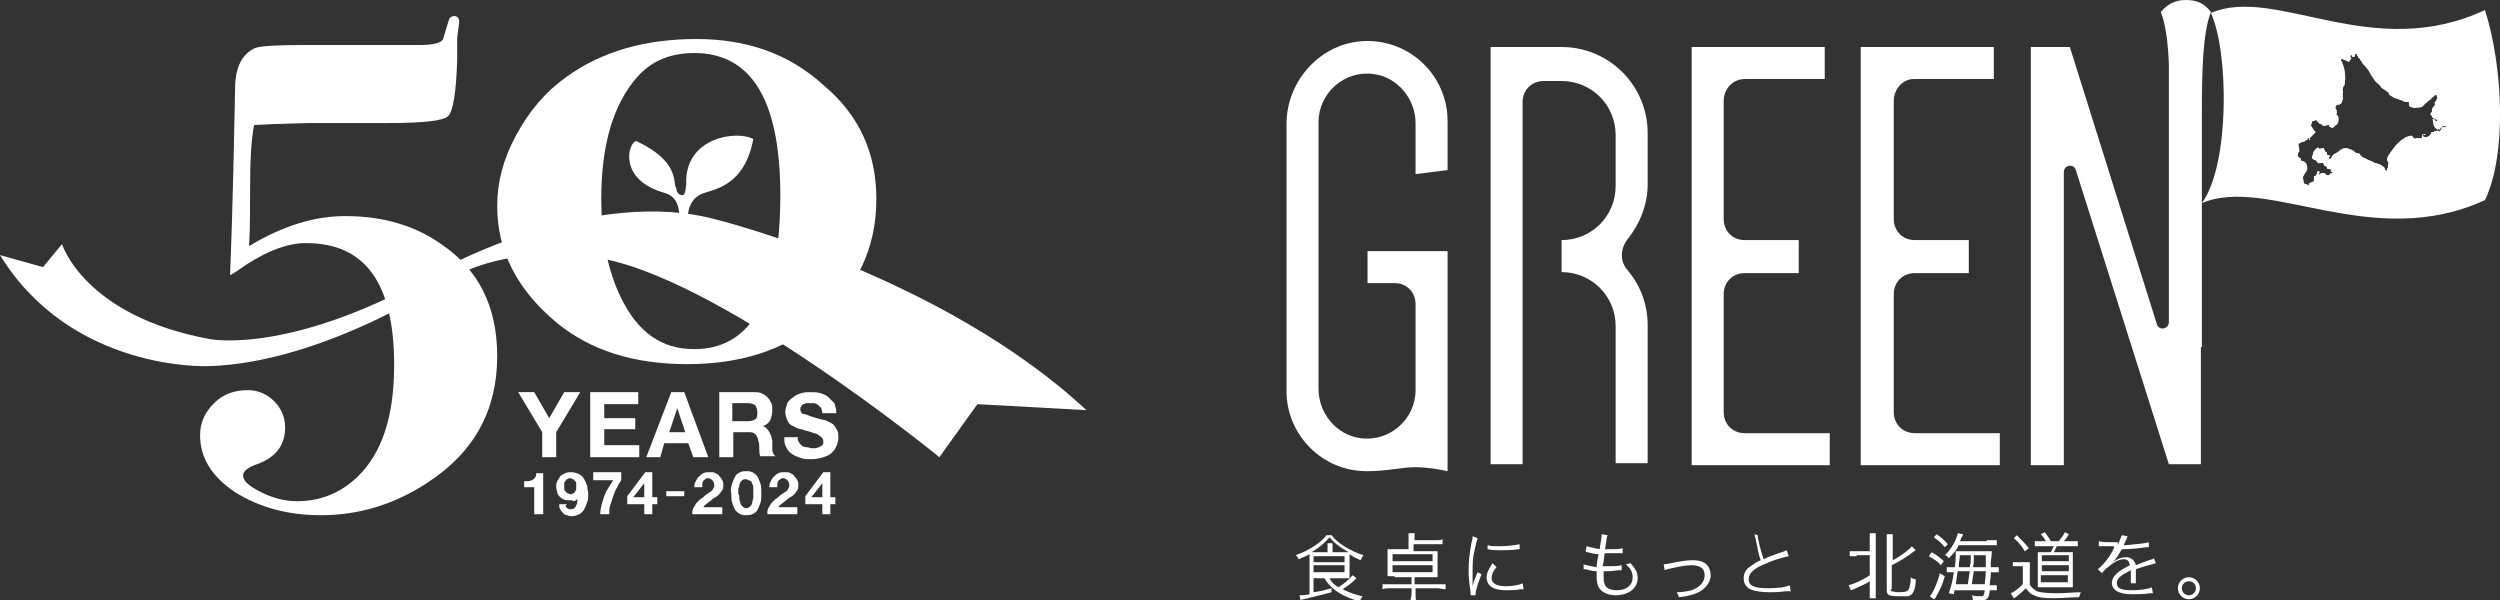 <?xml version="1.0" encoding="utf-8"?>
<!-- Generator: Adobe Illustrator 28.1.0, SVG Export Plug-In . SVG Version: 6.00 Build 0)  -->
<svg version="1.1" id="レイヤー_1" xmlns="http://www.w3.org/2000/svg" xmlns:xlink="http://www.w3.org/1999/xlink" x="0px"
	 y="0px" viewBox="0 0 249.9 60" style="enable-background:new 0 0 249.9 60;" xml:space="preserve">
<rect x="0" y="0" width="249.9" height="60" fill="#333333" stroke="none"/>
<style type="text/css">
	.st0{fill:#FFFFFF;}
</style>
<g>
	<g>
		<g>
			<g>
				<g>
					<path class="st0" d="M136.7,25.1h8v22c0,0-1.7-0.4-3.2-0.4c-1.4,0-2.8,0.4-4.9,0.4c-4.4,0-8-3.6-8-8V12.4
						c0-4.4,3.5-8.2,7.9-8.3c4.5-0.1,8.2,3.5,8.2,8v4.9l-3.2,0.4v-5.1c0-2.4-1.8-4.6-4.2-4.9c-2.9-0.4-5.5,1.9-5.5,4.8v26.7
						c0,2.4,1.8,4.6,4.2,4.9c2.9,0.4,5.5-1.9,5.5-4.8v-8.6c0-1.2-0.9-2.1-2.1-2.1h-2.7V25.1z"/>
					<path class="st0" d="M152.2,46.4H149V4.7h7.1c4.8,0,8.6,3.9,8.6,8.6v5.1c0,2.1-0.8,4-2,5.5c-0.7,0.9-0.8,2.1-0.1,3
						c1.3,1.5,2.1,3.4,2.1,5.6v13.8h-3.2V32.6c0-3-2.4-5.4-5.4-5.4v-3.2c3,0,5.4-2.4,5.4-5.4v-5.1c0-3-2.4-5.4-5.4-5.4h-1.8
						c-1.2,0-2.1,0.9-2.1,2.1V46.4z"/>
					<path class="st0" d="M172.3,10.1v11.8c0,1.2,0.9,2.1,2.1,2.1h5.4v3.3h-5.4c-1.2,0-2.1,0.9-2.1,2.1v11.8c0,1.2,0.9,2.1,2.1,2.1
						h8.5v3.2h-13.8V4.7h13.3v3.2h-8C173.2,7.9,172.3,8.9,172.3,10.1z"/>
					<path class="st0" d="M189.3,10.1v11.8c0,1.2,0.9,2.1,2.1,2.1h5.4v3.3h-5.4c-1.2,0-2.1,0.9-2.1,2.1v11.8c0,1.2,0.9,2.1,2.1,2.1
						h8.5v3.2H186V4.7h13.3v3.2h-8C190.2,7.9,189.3,8.9,189.3,10.1z"/>
					<path class="st0" d="M203,4.7h3.9l8.7,27.7c0.2,0.7,1.2,0.5,1.2-0.2V4.7h3.2v41.7h-3.2L207.5,17c-0.2-0.7-1.2-0.5-1.2,0.2v29.3
						H203V4.7z"/>
					<path class="st0" d="M220.1,34.7c0-5.3,0-19.8,0-23.4c0-4.4,0.1-8,0.9-10.1c-0.6-0.8-1.3-1.2-2.5-1.2c-1.2,0-1.9,0.5-2.5,1.2
						c0.8,2.1,0.9,5.6,0.9,10.1c0,3.7,0,18.1,0,23.4"/>
				</g>
			</g>
			<g>
				<path class="st0" d="M131.3,57.6v1.6c0.7-0.1,1.1-0.2,1.8-0.4l0,0.4c-0.8,0.2-1.5,0.4-2.8,0.7c-0.1,0-0.1,0-0.3,0.1l-0.1-0.5
					c0.2,0,0.6,0,1-0.1v-3.4c0-0.2,0-0.5,0-0.6c-0.4,0.2-0.6,0.3-1.1,0.5c-0.1-0.2-0.1-0.3-0.3-0.4c1.2-0.4,2.5-1.2,3.1-2h0.5
					c0.6,0.8,1.9,1.6,3.2,2c-0.1,0.1-0.2,0.3-0.3,0.5c-0.4-0.2-0.7-0.3-1.1-0.6c0,0.2,0,0.3,0,0.5v1.3c0,0.3,0,0.4,0,0.6
					c-0.2,0-0.4,0-0.7,0h-1.3c0.2,0.4,0.5,0.7,0.9,0.9c0.6-0.4,1.1-0.8,1.4-1.2l0.4,0.3c-0.4,0.4-0.9,0.8-1.4,1.1
					c0.6,0.3,1.4,0.6,2,0.7c-0.1,0.2-0.2,0.3-0.3,0.5c-1.6-0.4-2.9-1.2-3.5-2.3H131.3z M134.2,55.2c0.3,0,0.4,0,0.6,0
					c-0.9-0.5-1.5-1-1.9-1.5c-0.4,0.5-1.1,1.1-1.8,1.5c0.2,0,0.3,0,0.5,0h1.1v-0.3c0-0.3,0-0.4,0-0.6h0.5c0,0.2,0,0.3,0,0.6v0.3
					H134.2z M131.3,56.2h3.1v-0.6h-3.1V56.2z M131.3,57.2h3.1v-0.7h-3.1V57.2z"/>
				<path class="st0" d="M139.4,57.6c-0.3,0-0.5,0-0.7,0c0-0.2,0-0.4,0-0.7v-1.3c0-0.3,0-0.5,0-0.7c0.2,0,0.4,0,0.7,0h1.4V54
					c0-0.3,0-0.5,0-0.7h0.6c0,0.2,0,0.4,0,0.7h2.1c0.3,0,0.5,0,0.7-0.1v0.5c-0.2,0-0.5,0-0.8,0h-2.1v0.7h1.7c0.3,0,0.5,0,0.7,0
					c0,0.2,0,0.4,0,0.7V57c0,0.3,0,0.5,0,0.7c-0.2,0-0.4,0-0.7,0h-1.6v0.7h2.3c0.4,0,0.6,0,0.8,0v0.5c-0.3,0-0.6-0.1-0.8-0.1h-2.2
					v0.5c0,0.4,0,0.6,0.1,0.8h-0.6c0-0.3,0.1-0.5,0.1-0.8v-0.5h-2.1c-0.3,0-0.6,0-0.8,0.1v-0.5c0.2,0,0.5,0,0.8,0h2.1v-0.7H139.4z
					 M139.2,55.4v0.7h4v-0.7H139.2z M139.2,56.5v0.7h4v-0.7H139.2z"/>
				<path class="st0" d="M147.7,53.8c-0.1,0.3-0.2,0.7-0.3,1.2c-0.2,0.8-0.2,1.4-0.2,2.2c0,0.6,0,1,0,1.4c0.1-0.5,0.3-0.9,0.5-1.4
					l0.4,0.2c-0.3,0.7-0.6,1.6-0.6,2v0.1l-0.5,0c0-0.1,0-0.1,0-0.3c-0.1-0.8-0.2-1.3-0.2-2.1c0-1.1,0.1-1.8,0.3-2.9
					c0.1-0.3,0.1-0.4,0.1-0.6L147.7,53.8z M149.6,56.7c-0.4,0.4-0.5,0.8-0.5,1.1c0,0.5,0.5,0.8,1.4,0.8c0.7,0,1.3-0.1,1.7-0.3
					l0.1,0.6l-0.1,0l-0.2,0c-0.5,0.1-1,0.1-1.5,0.1c-0.8,0-1.4-0.2-1.7-0.6c-0.1-0.2-0.2-0.4-0.2-0.7c0-0.4,0.2-0.8,0.6-1.4
					L149.6,56.7z M148.7,54.5c0.3,0.1,0.7,0.1,1.2,0.1c0.8,0,1.5-0.1,2-0.2l0,0.5l0,0l-0.1,0c-0.7,0.1-1.2,0.1-1.9,0.1
					c-0.4,0-0.7,0-1.2-0.1L148.7,54.5z"/>
				<path class="st0" d="M158.3,56.4c0.2,0.1,0.8,0.2,1.3,0.3c0-0.2,0.1-1,0.2-1.3c-0.3,0-0.7-0.1-1.1-0.2c-0.1,0-0.1,0-0.2-0.1
					l0.1-0.5c0.3,0.1,0.9,0.2,1.3,0.3c0.1-0.7,0.2-1.2,0.2-1.4v-0.1l0.6,0.1c-0.1,0.2-0.1,0.4-0.2,1c0,0.1,0,0.2-0.1,0.4
					c0.2,0,0.3,0,0.4,0c0.6,0,1.1,0,1.4-0.1l0,0.5l-0.2,0l-0.3,0c-0.2,0-0.4,0-0.7,0c-0.1,0-0.2,0-0.6,0c-0.1,0.8-0.1,0.9-0.2,1.3
					c0.3,0,0.4,0,0.5,0c0.5,0,1.1,0,1.4-0.1l0,0.5c-0.1,0-0.1,0-0.2,0c-0.4,0-0.7,0.1-1,0.1c-0.2,0-0.3,0-0.6,0v0.1l0,0.1
					c0,0.2,0,0.4,0,0.5c0,0.4,0.1,0.7,0.3,0.9c0.2,0.2,0.6,0.3,1,0.3c1,0,1.6-0.5,1.6-1.3c0-0.5-0.2-0.9-0.7-1.3
					c0.2,0,0.3-0.1,0.5-0.1c0.5,0.6,0.7,0.9,0.7,1.5c0,1-0.9,1.7-2.2,1.7c-0.8,0-1.4-0.3-1.7-0.8c-0.1-0.2-0.2-0.6-0.2-0.9
					c0-0.2,0-0.3,0-0.6l0-0.1c-0.4,0-0.7-0.1-1.1-0.2c-0.1,0-0.1,0-0.2,0L158.3,56.4z"/>
				<path class="st0" d="M166.3,56.4c0.2,0,0.2,0,0.7-0.1c1-0.2,1.6-0.3,2.2-0.3c0.8,0,1.3,0.2,1.6,0.7c0.1,0.2,0.2,0.5,0.2,0.8
					c0,0.8-0.7,1.6-1.7,1.9c-0.4,0.1-0.6,0.2-1.5,0.3c0-0.2-0.1-0.3-0.2-0.5c0.1,0,0.1,0,0.1,0c0.4,0,1-0.1,1.4-0.2
					c0.8-0.3,1.3-0.8,1.3-1.5c0-0.7-0.5-1-1.3-1c-0.5,0-1.1,0.1-2,0.3c-0.4,0.1-0.5,0.1-0.7,0.2L166.3,56.4z"/>
				<path class="st0" d="M175.7,53.5c0,0.4,0.4,1.9,0.6,2.4c0.4-0.2,0.6-0.3,1.8-0.7c0.3-0.1,0.3-0.1,0.5-0.2l0.2,0.6
					c-0.5,0.1-1.6,0.4-2.2,0.7c-1.3,0.5-1.8,1-1.8,1.6c0,0.7,0.6,0.9,2,0.9c0.9,0,1.7-0.1,2.1-0.3l0.1,0.6c-0.1,0-0.1,0-0.2,0
					l-0.3,0c-0.8,0.1-1.1,0.1-1.6,0.1c-0.8,0-1.3-0.1-1.7-0.2c-0.6-0.2-0.9-0.6-0.9-1.2c0-0.5,0.2-0.9,0.7-1.2
					c0.3-0.2,0.5-0.4,1-0.6c-0.2-0.5-0.3-1.1-0.5-2.1c-0.1-0.3-0.1-0.4-0.1-0.5L175.7,53.5z"/>
				<path class="st0" d="M185.6,55.6c-0.3,0-0.5,0-0.7,0v-0.5c0.2,0,0.3,0,0.7,0h1.3v-1c0-0.3,0-0.5,0-0.8h0.6c0,0.2,0,0.4,0,0.8
					v4.9c0,0.3,0,0.6,0,0.8h-0.6c0-0.2,0-0.4,0-0.8v-0.9c-0.4,0.3-1,0.5-1.6,0.8l-0.3,0.1l-0.2-0.5c0.4-0.1,1.4-0.5,2.1-1v-2H185.6z
					 M189,58.9c0,0.1,0,0.2,0.1,0.2c0.1,0,0.3,0.1,0.7,0.1c0.7,0,0.9-0.1,1-0.3c0.1-0.2,0.2-0.7,0.2-1.2c0.1,0.1,0.3,0.2,0.5,0.2
					c0,0.8-0.2,1.3-0.4,1.5c-0.1,0.1-0.3,0.2-0.4,0.2c-0.2,0-0.4,0-0.8,0c-1.1,0-1.3-0.1-1.3-0.6v-4.8c0-0.4,0-0.6,0-0.8h0.6
					c0,0.2,0,0.4,0,0.8v1.8c0.8-0.4,1.7-1.1,1.9-1.4l0.4,0.4c-0.1,0.1-0.2,0.1-0.3,0.2c-0.5,0.4-1.3,0.9-2.1,1.3V58.9z"/>
				<path class="st0" d="M193.1,55.2c0.5,0.3,0.8,0.5,1.2,0.9l-0.3,0.4c-0.3-0.4-0.7-0.6-1.2-0.9L193.1,55.2z M194.4,57.6
					c-0.2,0.8-0.5,1.4-0.9,2.1c0,0.1-0.1,0.1-0.1,0.1c0,0,0,0.1-0.1,0.1l-0.4-0.3c0.3-0.3,0.8-1.4,1-2.3L194.4,57.6z M193.6,53.4
					c0.4,0.3,0.8,0.6,1.1,1l-0.3,0.3c-0.4-0.5-0.7-0.7-1.1-1L193.6,53.4z M198.6,54c0.5,0,0.7,0,1,0v0.5c-0.2,0-0.4,0-0.9,0h-2.9
					c-0.3,0.6-0.6,0.9-1,1.3c-0.1-0.1-0.2-0.3-0.4-0.3c0.6-0.5,1.2-1.6,1.3-2.2l0.5,0.1l0,0.1l-0.1,0.2c-0.1,0.1-0.1,0.3-0.2,0.4
					H198.6z M195.4,58.9c0,0.2-0.1,0.3-0.1,0.5l-0.5-0.1c0.2-0.6,0.4-1.2,0.5-2.1h0c-0.3,0-0.5,0-0.7,0v-0.5c0.2,0,0.4,0,0.7,0h0.1
					c0.1-0.8,0.1-1.1,0.1-1.4c0-0.1,0-0.1,0-0.2c0.1,0,0.3,0,0.5,0h2.3c0.4,0,0.5,0,0.8,0c0,0.2,0,0.3-0.1,1.1c0,0.2,0,0.3,0,0.5
					h0.1c0.3,0,0.5,0,0.7,0v0.5c-0.2,0-0.4,0-0.7,0h-0.1l0,0.1l0,0.1c0,0.3-0.1,0.7-0.1,1.1h0.1c0.3,0,0.4,0,0.6,0v0.5
					c-0.2,0-0.3,0-0.6,0h-0.1c-0.1,0.9-0.3,1-0.9,1c-0.2,0-0.4,0-0.8,0c0-0.2,0-0.3-0.1-0.5c0.3,0.1,0.6,0.1,0.8,0.1
					c0.4,0,0.4,0,0.5-0.6H195.4z M195.7,57.1c-0.1,0.4-0.1,0.7-0.2,1.3h1.2c0.1-0.6,0.1-0.7,0.2-1.3H195.7z M196.9,56.7
					c0.1-0.5,0.1-0.6,0.1-1.2h-1.1c0,0.5-0.1,0.6-0.1,1.2H196.9z M197.3,57.1c-0.1,0.6-0.1,0.7-0.2,1.3h1.3c0-0.3,0.1-0.8,0.1-1.3
					H197.3z M198.5,56.7c0-0.4,0-0.8,0-1.2h-1.2c0,0.1,0,0.3,0,0.4c0,0.2,0,0.5-0.1,0.8H198.5z"/>
				<path class="st0" d="M201.3,56.2c0.2,0,0.3,0,0.6,0h0.4c0.2,0,0.4,0,0.6,0c0,0.2,0,0.4,0,0.8v1.4c0.1,0.3,0.4,0.5,0.7,0.7
					c0.3,0.1,0.9,0.2,1.9,0.2c1,0,1.9-0.1,2.5-0.1c-0.1,0.2-0.1,0.4-0.2,0.5c-0.8,0-1.8,0.1-2.5,0.1c-1.1,0-1.6-0.1-2-0.3
					c-0.3-0.1-0.5-0.3-0.8-0.7c-0.3,0.3-0.5,0.5-1,0.9c-0.1,0-0.1,0.1-0.2,0.1l-0.3-0.5c0.3-0.1,0.8-0.5,1.2-0.9v-1.8h-0.5
					c-0.2,0-0.4,0-0.5,0V56.2z M201.6,53.5c0.4,0.4,0.9,0.9,1.2,1.3l-0.4,0.3c-0.3-0.5-0.7-1-1.1-1.3L201.6,53.5z M204.5,54.1
					c-0.1-0.2-0.3-0.5-0.5-0.7l0.4-0.2c0.2,0.3,0.4,0.5,0.6,0.9h0.8c0.2-0.3,0.5-0.6,0.6-0.9l0.4,0.2c-0.1,0.2-0.3,0.5-0.5,0.7h0.7
					c0.4,0,0.6,0,0.7,0v0.5c-0.2,0-0.5,0-0.7,0h-1.4c-0.1,0.2-0.2,0.4-0.3,0.6h1.2c0.3,0,0.6,0,0.7,0c0,0.2,0,0.5,0,0.7v2
					c0,0.3,0,0.5,0,0.8c-0.2,0-0.3,0-0.5,0h-2.3c-0.3,0-0.5,0-0.7,0c0-0.2,0-0.5,0-0.7v-2.1c0-0.3,0-0.6,0-0.7c0.2,0,0.4,0,0.8,0
					h0.5c0.1-0.2,0.2-0.4,0.3-0.6h-1.2c-0.4,0-0.5,0-0.7,0v-0.5c0.2,0,0.4,0,0.8,0H204.5z M204,58.2h2.7v-0.7H204V58.2z M204.1,56.1
					h2.7v-0.6h-2.7V56.1z M204.1,57.1h2.7v-0.6h-2.7V57.1z"/>
				<path class="st0" d="M211.7,54.5c0.2-0.5,0.3-0.8,0.4-1l0.6,0.1c-0.1,0.1-0.1,0.1-0.1,0.2c0,0.1-0.1,0.2-0.1,0.2
					c-0.1,0.3-0.2,0.4-0.2,0.5h0.1c0,0,0,0,0.1,0c1.1-0.1,2-0.2,2.3-0.3l0,0.5c-0.1,0-0.1,0-0.3,0c-0.6,0.1-1.6,0.2-2.4,0.2
					c-0.3,0.5-0.6,1-0.9,1.3c-0.1,0-0.1,0.1-0.1,0.1l0,0c0,0,0.1-0.1,0.1-0.1c0.1-0.1,0.2-0.1,0.3-0.2c0.3-0.2,0.7-0.3,1-0.3
					c0.5,0,0.9,0.3,1,0.8c0.5-0.2,1-0.4,1.3-0.5c0.4-0.1,0.4-0.1,0.5-0.2l0.2,0.5c-0.3,0.1-1.2,0.3-2,0.6c0,0.2,0,0.3,0,0.4
					c0,0.1,0,0.2,0,0.4c0,0.1,0,0.3,0,0.3c0,0.1,0,0.2,0,0.3l-0.5,0c0-0.1,0-0.7,0-1.2v-0.1c-1,0.5-1.4,0.8-1.4,1.3
					c0,0.5,0.4,0.7,1.5,0.7c0.8,0,1.6-0.1,2-0.3l0.1,0.6c-0.1,0-0.1,0-0.3,0c-0.6,0.1-1.2,0.1-1.8,0.1c-0.7,0-1.1-0.1-1.5-0.3
					c-0.3-0.2-0.5-0.5-0.5-0.8c0-0.7,0.6-1.2,1.8-1.8c-0.1-0.4-0.2-0.6-0.6-0.6c-0.5,0-1,0.3-1.6,0.8c-0.3,0.2-0.4,0.4-0.6,0.6
					l-0.4-0.4c0.5-0.4,1.2-1.2,1.6-2.1c0,0,0,0,0-0.1l0-0.1c0,0-0.1,0-0.1,0c-0.2,0-0.8,0-1.1,0h-0.1c-0.1,0-0.1,0-0.2,0l0-0.5
					c0.3,0.1,0.8,0.1,1.5,0.1h0.1H211.7z"/>
				<path class="st0" d="M219.9,58.8c0,0.6-0.5,1.1-1.1,1.1c-0.6,0-1.1-0.5-1.1-1.1c0-0.6,0.5-1.1,1.1-1.1
					C219.4,57.7,219.9,58.2,219.9,58.8z M218.1,58.8c0,0.4,0.3,0.7,0.7,0.7c0.4,0,0.7-0.3,0.7-0.7c0-0.4-0.3-0.7-0.7-0.7
					C218.4,58.1,218.1,58.4,218.1,58.8z"/>
			</g>
		</g>
		<path class="st0" d="M248.4,20c-11.3,5.2-21.7-2.5-28.3,0.3c2.8-3.8,2.7-15.1,0.9-19c6.5-2.8,16.1,5,27.4-0.3
			C250.2,6.7,250.6,15.4,248.4,20z M233.6,10.5c-0.1,0.1-0.2,0.2-0.1,0.4c0.1,0.1,0.1,0.2,0.1,0.4c-0.1,0.1,0,0.2,0.1,0.3
			c0.1,0.1,0.1,0.5,0,0.7c-0.1,0.2-0.2,0.2-0.3,0.3c-0.1,0.1-0.2,0.2-0.3,0.2c-0.1-0.1-0.3-0.1-0.3-0.2c0-0.1,0-0.2-0.1-0.1
			c-0.1,0-0.2,0.1-0.4,0.1c-0.2,0-0.1-0.1-0.3-0.2c-0.2,0-0.1,0-0.3-0.2c-0.2-0.2-0.2-0.2-0.3-0.2c0,0.1,0,0.1-0.1,0.1
			c-0.1,0-0.2,0-0.2,0.1c0,0.1,0,0.2-0.1,0.3c0,0.1,0.1,0.1,0.1,0.2c0.1,0.1,0.2,0.4,0.3,0.4c0.1,0.1,0.1,0.1,0,0.2
			c-0.1,0.1-0.2,0.2-0.3,0.3c-0.1,0.1-0.1,0.1-0.2,0.2c-0.1,0.1,0.1,0.1,0,0.2c-0.1,0-0.1,0-0.1-0.1c0-0.1,0-0.1-0.1-0.1
			c-0.1,0.1,0,0.2-0.1,0.2c-0.1,0-0.2,0.1-0.2,0.1c0,0.1,0,0-0.2,0.1c-0.2,0-0.2,0.1-0.3,0.1c-0.1,0.1-0.1,0.1-0.1,0.1
			c-0.1,0,0,0.2,0,0.3c0,0.1,0.1,0.4,0,0.5c-0.1,0.1-0.1,0.2-0.1,0.3c0,0.1,0,0.2,0.1,0.2c0.1,0.1,0.2,0.1,0.2,0.2
			c0,0.1,0,0.2,0.2,0.2c0.1,0,0.2,0.1,0.3,0.2c0.1,0.1,0.2,0.6,0.1,0.7c0,0.1-0.1,0.2-0.1,0.2s0,0.1-0.1,0.1c0,0.1-0.1,0.2-0.2,0.4
			c0,0.2,0.1,0.4,0.1,0.6c0.1,0.1,0.1,0.1,0.2,0.1c0.1,0,0.1,0,0.2,0.1c0.1,0.1,0.1,0,0.1-0.1c0-0.1,0.2-0.2,0.3-0.2
			c0.1,0,0.2-0.1,0.2-0.2c0-0.1,0-0.4,0-0.4c0.1,0,0.2,0,0.2-0.1c0,0,0.1-0.1,0.1-0.2c0-0.1,0-0.2,0.1-0.2c0.1,0,0.1,0,0.2,0.1
			c0,0,0,0.1,0,0.1c0,0,0,0-0.1,0c0,0,0,0.1,0,0.1c0,0,0.1,0.1,0.1,0c0,0,0.1-0.1,0.1-0.1c0,0,0.1,0,0.1,0c0,0,0.1,0,0.2,0
			c0.1,0,0.2,0.1,0.2,0.1c0,0,0,0.1,0.1,0.1c0,0,0.1,0,0.2,0c0,0,0.1-0.1,0.1-0.1c0,0,0.1-0.1,0.1-0.1c0,0,0.1,0,0.1,0
			c0,0,0.1-0.1,0-0.1c-0.1,0-0.1,0-0.1-0.1c0,0,0-0.1,0-0.1c0,0-0.1-0.1-0.1-0.1c0,0-0.1,0-0.2,0c-0.1,0-0.1-0.1-0.1-0.1
			c0-0.1-0.1-0.2-0.2-0.2c-0.1,0-0.1-0.1-0.1-0.1c0-0.1-0.1-0.2-0.1-0.2c-0.1,0-0.1-0.1-0.1,0c0,0,0,0-0.1,0c0,0-0.2,0-0.2,0
			c-0.1,0,0,0.1-0.1,0c0,0-0.2-0.3-0.3-0.3c-0.1,0-0.2-0.1-0.2-0.1c0,0-0.1,0-0.1-0.1c0-0.1,0-0.1,0-0.2c0,0,0.1-0.1,0.1-0.2
			c0,0,0-0.3,0.2-0.4c0.1-0.2,0.2-0.2,0.2-0.2c0,0,0.2-0.1,0.2,0c0,0,0.1,0.1,0.1,0.1c0,0,0.1-0.1,0.2-0.1c0,0,0.2,0,0.2,0
			c0,0.1,0.1,0.2,0.1,0.3c0,0,0.1,0.1,0.1,0.1c0,0,0,0,0,0c0,0,0.1,0,0.1,0c0,0,0,0.1,0,0.2c0,0,0,0.1,0.1,0.1c0.1,0,0.2,0,0.2,0.1
			c0,0,0,0.1,0,0.1c0,0,0,0-0.1,0c0,0,0,0,0,0.1c0,0,0.1,0.1,0.1,0.1c0,0,0.1-0.1,0.1-0.1c0,0,0.1-0.1,0.1-0.2c0,0,0.2-0.2,0.2-0.2
			c0,0,0.2-0.1,0.2-0.1c0,0,0.2-0.1,0.3-0.2c0.1-0.1,0.4-0.3,0.6-0.3c0.1,0,0.4,0,0.4,0.1c0,0,0.1,0,0.1,0c0,0,0.3,0.1,0.4,0.2
			c0.1,0.1,0.2,0.2,0.3,0.2c0.1,0,0.2,0,0.3,0.1c0,0.1,0.3,0.4,0.5,0.4c0.1,0,0.1,0.1,0.2,0.1c0,0,0.1,0.1,0.2,0.1
			c0,0,0.2,0.1,0.3,0.1c0,0,0.1,0.1,0.1,0.1c0,0,0.2,0.1,0.3,0.1s0.2,0.1,0.3,0.1c0.1,0,0.2,0.1,0.2,0.1c0,0,0.2,0.1,0.3,0.2
			c0.1,0.1,0.1,0.1,0.1,0.2c0,0,0,0.1,0.1,0.1c0,0,0.1,0.1,0.1,0.1c0,0,0-0.1,0-0.2c0-0.1,0.1-0.1,0.1-0.2c0-0.1,0-0.1,0-0.2
			s0.1-0.2,0-0.3c0-0.1-0.1-0.1-0.1-0.2c0-0.1,0-0.3,0.3-0.7c0.3-0.4,0.5-0.7,0.6-0.8c0.1-0.1,0.6-0.6,0.7-0.6s0.2-0.2,0.3-0.2
			c0.1,0,0.2-0.1,0.3-0.1c0.1,0,0.3-0.1,0.3,0c0,0,0.1,0,0.1,0.1c0,0,0.1,0.1,0.1,0.1c0,0,0.2,0.1,0.2,0c0,0,0.1,0,0.2,0
			c0,0,0.2,0,0.2,0c0,0,0.2,0,0.2,0c0,0,0,0,0-0.1c0-0.1-0.1-0.1,0-0.1c0-0.1,0.1-0.2,0.1-0.2c0,0,0.1,0,0.2,0c0.1,0,0.2,0,0.1,0
			c0,0-0.1,0.1-0.1,0.1c0,0,0,0-0.1,0c0,0,0-0.1-0.1,0c0,0,0,0,0,0.1c0,0,0.1,0.1,0.2,0.1c0.1,0,0.1,0,0.2,0c0,0,0.1-0.1,0.2-0.1
			c0,0,0.1-0.1,0.1-0.1c0,0,0,0,0-0.1c0,0,0.1,0,0.1,0c0,0,0,0,0,0c0,0,0,0,0-0.1c0-0.1,0.1-0.1,0.1-0.1c0,0,0.1,0,0.1,0
			c0.1,0,0.1-0.1,0.2-0.1c0,0,0.4-0.1,0.4,0c0.1,0,0.1,0.1,0.1,0.1c0,0,0-0.1,0-0.1c0,0,0-0.1,0.1-0.1c0,0,0-0.1,0-0.1
			c0,0,0.1-0.1,0.1-0.1c0-0.1,0-0.1,0.1-0.1c0,0,0.1,0,0.1,0c0,0,0.1,0,0.1,0c0,0,0.1-0.1,0.2-0.1c0,0-0.1,0-0.1,0
			c-0.1,0-0.2,0-0.2,0c0,0-0.1,0-0.1,0c0,0-0.1,0.1-0.1,0.1c0,0-0.1,0.1-0.1,0.1c0,0-0.1,0.1-0.1,0.1c0,0,0,0,0,0.1c0,0,0,0,0,0
			s-0.1-0.1-0.1-0.1c0,0-0.1,0-0.1,0c0,0,0,0.1,0,0.1c-0.1,0-0.1-0.1-0.1-0.1c0,0-0.1,0-0.1,0c0,0,0,0,0,0c0,0,0,0.1,0,0
			c0-0.1-0.1-0.1-0.2-0.3s-0.1-0.4-0.1-0.5c0-0.1-0.1-0.2,0-0.2c0,0,0.2,0,0.2,0.1c0,0,0.1,0.1,0.1,0.1c-0.1,0-0.1,0,0,0
			c0.1,0,0.2,0,0.1-0.1c-0.1-0.1-0.3-0.1-0.4-0.2c-0.1-0.1-0.1-0.1-0.1-0.1c0-0.1,0-0.1-0.1-0.2c-0.1-0.1-0.1-0.1,0-0.2
			c0-0.1,0.1-0.1,0.1-0.1c0-0.1,0-0.2,0-0.3c0,0,0.1-0.2,0.2-0.3c0.1-0.1,0.1-0.1,0.1-0.2c0-0.1-0.1-0.1,0-0.2
			c0.1-0.1,0.1-0.2,0.2-0.3c0,0,0-0.1,0-0.1c0,0,0.1-0.1,0-0.1c0,0,0-0.2-0.1-0.2c0,0-0.1,0-0.1,0c0,0-0.1,0.2-0.2,0.2
			c0,0-0.1,0.1-0.1,0.1c0,0-0.1,0.1-0.2,0.2c-0.1,0-0.2,0.2-0.3,0.2c0,0,0,0.1-0.1,0.1c0,0-0.1,0.1-0.1,0.1c0,0-0.1,0.1-0.1,0.1
			c0,0-0.1,0.1-0.1,0.1c0,0-0.1,0.1-0.1,0.1c0,0-0.5,0.1-0.8,0.1c-0.3-0.1-0.3-0.1-0.3-0.1c-0.1,0-0.2-0.1-0.2-0.2
			c0-0.1,0-0.3,0-0.3c-0.1,0-0.1,0-0.1,0c0,0,0,0,0,0c0,0-0.1,0-0.1,0s-0.3,0-0.4-0.1c-0.2-0.1-0.6-0.2-0.8-0.3
			c-0.2-0.1-0.2,0-0.2-0.1c0,0-0.4-0.2-0.4-0.3c0-0.1-0.1-0.1-0.1-0.2c-0.1,0-0.1-0.1-0.2-0.1c0-0.1-0.4-0.2-0.5-0.4
			c-0.1-0.2-0.4-0.4-0.5-0.5c-0.1-0.1-0.4-0.6-0.5-0.7c-0.1-0.1,0-0.1-0.1-0.2c-0.1-0.1-0.1-0.2-0.1-0.2c0,0-0.3-0.4-0.5-0.6
			c-0.1-0.1-0.2-0.2-0.2-0.3c-0.1-0.1-0.2-0.2-0.2-0.3c0,0-0.2-0.1-0.2-0.2c0-0.1,0-0.1,0-0.1c0,0-0.1,0-0.1-0.1
			c0-0.1,0-0.1-0.1-0.1c-0.1,0-0.1,0.1-0.1,0.1c0,0.1,0,0.2-0.1,0.2c-0.1,0-0.1,0-0.1,0c0,0,0,0,0,0c0,0-0.1,0-0.1-0.1
			c0,0-0.1-0.2-0.1-0.1c0,0-0.1,0.1,0,0.2c0,0.1,0.1,0.2,0,0.2c0,0,0,0.1-0.1,0.1c0,0.1,0,0.1-0.1,0.2C234,5.8,234,5.9,234,6
			c0.1,0.1,0.4,0.9,0.4,1.3c0,0.4,0.1,0.6,0,0.7c0,0.1,0,0.1,0,0.2c0,0.1,0,0.3-0.1,0.4c-0.1,0.1-0.1,0.2-0.1,0.3c0,0-0.1,0.1,0,0.1
			c0,0.1,0,0.3,0,0.4c0,0-0.1,0.1,0,0.1c0,0,0,0.3,0,0.4c0,0.1-0.1,0.2-0.1,0.3c0,0.1-0.1,0.1-0.1,0.2c0,0-0.1,0-0.1,0
			c0,0,0,0.1-0.1,0.1C233.8,10.4,233.6,10.5,233.6,10.5z"/>
	</g>
	<g>
		<g>
			<path class="st0" d="M51.8,39.2h1.6l1.5,2.6l1.5-2.6H58l-2.4,4v2.5h-1.4v-2.5L51.8,39.2z"/>
			<path class="st0" d="M63.8,39.2v1.2h-3.4v1.4h3.1v1.1h-3.1v1.6h3.5v1.2H59v-6.5H63.8z"/>
			<path class="st0" d="M68.4,39.2l2.4,6.5h-1.5l-0.5-1.4h-2.4L66,45.7h-1.4l2.5-6.5H68.4z M68.5,43.2l-0.8-2.4h0l-0.8,2.4H68.5z"/>
			<path class="st0" d="M75.3,39.2c0.3,0,0.6,0,0.8,0.1c0.2,0.1,0.4,0.2,0.6,0.4s0.3,0.4,0.4,0.6c0.1,0.2,0.1,0.4,0.1,0.7
				c0,0.4-0.1,0.7-0.2,1c-0.2,0.3-0.4,0.5-0.8,0.6v0c0.2,0,0.3,0.1,0.4,0.2c0.1,0.1,0.2,0.2,0.3,0.4c0.1,0.1,0.1,0.3,0.2,0.4
				c0,0.2,0.1,0.3,0.1,0.5c0,0.1,0,0.2,0,0.4s0,0.3,0,0.4c0,0.1,0,0.3,0.1,0.4c0,0.1,0.1,0.2,0.2,0.3H76c-0.1-0.2-0.1-0.5-0.1-0.7
				c0-0.3,0-0.6-0.1-0.8c0-0.3-0.2-0.6-0.3-0.7c-0.2-0.2-0.4-0.2-0.8-0.2h-1.4v2.5h-1.4v-6.5H75.3z M74.8,42.1
				c0.3,0,0.6-0.1,0.7-0.2c0.2-0.1,0.2-0.4,0.2-0.7c0-0.3-0.1-0.5-0.2-0.7c-0.2-0.1-0.4-0.2-0.7-0.2h-1.6v1.8H74.8z"/>
			<path class="st0" d="M79.8,44.1c0.1,0.2,0.2,0.3,0.3,0.4c0.1,0.1,0.3,0.2,0.5,0.2c0.2,0,0.4,0.1,0.5,0.1c0.1,0,0.3,0,0.4,0
				c0.1,0,0.3-0.1,0.4-0.1c0.1-0.1,0.2-0.1,0.3-0.2c0.1-0.1,0.1-0.2,0.1-0.4c0-0.2-0.1-0.3-0.2-0.4c-0.1-0.1-0.3-0.2-0.4-0.3
				c-0.2-0.1-0.4-0.1-0.6-0.2c-0.2-0.1-0.5-0.1-0.7-0.2c-0.2-0.1-0.5-0.1-0.7-0.2c-0.2-0.1-0.4-0.2-0.6-0.3
				c-0.2-0.1-0.3-0.3-0.4-0.5c-0.1-0.2-0.2-0.5-0.2-0.8c0-0.3,0.1-0.6,0.2-0.9c0.1-0.2,0.3-0.4,0.6-0.6c0.2-0.2,0.5-0.3,0.8-0.4
				c0.3-0.1,0.6-0.1,0.9-0.1c0.3,0,0.7,0,1,0.1c0.3,0.1,0.6,0.2,0.8,0.4c0.2,0.2,0.4,0.4,0.6,0.6c0.1,0.3,0.2,0.6,0.2,1h-1.4
				c0-0.2-0.1-0.4-0.1-0.5c-0.1-0.1-0.2-0.2-0.3-0.3c-0.1-0.1-0.2-0.1-0.4-0.2c-0.1,0-0.3,0-0.5,0c-0.1,0-0.2,0-0.3,0
				c-0.1,0-0.2,0.1-0.3,0.1c-0.1,0.1-0.2,0.1-0.2,0.2c-0.1,0.1-0.1,0.2-0.1,0.3c0,0.1,0,0.2,0.1,0.3c0,0.1,0.1,0.2,0.3,0.2
				s0.3,0.1,0.6,0.2c0.3,0.1,0.6,0.2,1,0.3c0.1,0,0.3,0.1,0.5,0.1c0.2,0.1,0.4,0.2,0.6,0.3s0.4,0.3,0.5,0.6c0.2,0.2,0.2,0.5,0.2,0.9
				c0,0.3-0.1,0.6-0.2,0.8c-0.1,0.3-0.3,0.5-0.5,0.7c-0.2,0.2-0.5,0.3-0.8,0.4c-0.3,0.1-0.7,0.2-1.2,0.2c-0.4,0-0.7,0-1-0.1
				c-0.3-0.1-0.6-0.2-0.9-0.4c-0.3-0.2-0.5-0.4-0.6-0.7c-0.2-0.3-0.2-0.6-0.2-1h1.4C79.7,43.8,79.7,43.9,79.8,44.1z"/>
		</g>
		<g>
			<path class="st0" d="M53.4,51.4v-2.7h-1v-0.6c0.1,0,0.3,0,0.4,0c0.1,0,0.3-0.1,0.4-0.1c0.1-0.1,0.2-0.1,0.3-0.3
				c0.1-0.1,0.1-0.2,0.1-0.4h0.7v4.1H53.4z"/>
			<path class="st0" d="M56.6,50.7c0.1,0.1,0.2,0.2,0.4,0.2c0.2,0,0.3,0,0.4-0.1c0.1-0.1,0.2-0.2,0.2-0.3c0.1-0.1,0.1-0.3,0.1-0.4
				c0-0.1,0-0.3,0.1-0.4l0,0c-0.1,0.2-0.2,0.3-0.4,0.4C57.2,50,57,50,56.8,50c-0.2,0-0.3,0-0.5-0.1c-0.2-0.1-0.3-0.2-0.4-0.3
				c-0.1-0.1-0.2-0.3-0.2-0.4s-0.1-0.3-0.1-0.5c0-0.2,0-0.4,0.1-0.6c0.1-0.2,0.2-0.3,0.3-0.5c0.1-0.1,0.3-0.2,0.5-0.3
				c0.2-0.1,0.4-0.1,0.6-0.1c0.3,0,0.6,0.1,0.8,0.2c0.2,0.1,0.4,0.3,0.5,0.5c0.1,0.2,0.2,0.4,0.3,0.7c0,0.3,0.1,0.5,0.1,0.8
				c0,0.3,0,0.5-0.1,0.8c-0.1,0.3-0.2,0.5-0.3,0.7c-0.1,0.2-0.3,0.4-0.5,0.5s-0.5,0.2-0.7,0.2c-0.2,0-0.3,0-0.5-0.1
				c-0.2,0-0.3-0.1-0.4-0.2c-0.1-0.1-0.2-0.2-0.3-0.4c-0.1-0.1-0.1-0.3-0.1-0.5h0.8C56.5,50.5,56.5,50.6,56.6,50.7z M57.3,49.3
				c0.1,0,0.2-0.1,0.2-0.2c0.1-0.1,0.1-0.2,0.1-0.2c0-0.1,0-0.2,0-0.3c0-0.1,0-0.2,0-0.3c0-0.1-0.1-0.2-0.1-0.2
				c-0.1-0.1-0.1-0.1-0.2-0.2c-0.1,0-0.2-0.1-0.3-0.1c-0.1,0-0.2,0-0.3,0.1c-0.1,0-0.1,0.1-0.2,0.2c-0.1,0.1-0.1,0.2-0.1,0.2
				c0,0.1,0,0.2,0,0.3c0,0.1,0,0.2,0,0.3c0,0.1,0.1,0.2,0.1,0.2c0.1,0.1,0.1,0.1,0.2,0.2c0.1,0,0.2,0.1,0.3,0.1
				C57.2,49.4,57.2,49.4,57.3,49.3z"/>
			<path class="st0" d="M61.7,48.7c-0.2,0.3-0.3,0.6-0.4,0.9c-0.1,0.3-0.2,0.6-0.3,0.9c-0.1,0.3-0.1,0.6-0.1,0.9H60
				c0-0.6,0.2-1.2,0.4-1.8c0.2-0.6,0.6-1.1,0.9-1.6h-2v-0.8h2.8V48C62,48.2,61.8,48.4,61.7,48.7z"/>
			<path class="st0" d="M62.7,50.4v-0.8l1.8-2.4h0.7v2.5h0.5v0.7h-0.5v1h-0.8v-1H62.7z M64.4,48.3l-1.1,1.4h1.1L64.4,48.3L64.4,48.3
				z"/>
			<path class="st0" d="M68.4,49.1v0.5h-1.8v-0.5H68.4z"/>
			<path class="st0" d="M69.5,48.2c0.1-0.2,0.2-0.4,0.3-0.5s0.3-0.3,0.5-0.4c0.2-0.1,0.4-0.1,0.7-0.1c0.2,0,0.4,0,0.5,0.1
				c0.2,0.1,0.3,0.1,0.4,0.3c0.1,0.1,0.2,0.2,0.3,0.4c0.1,0.2,0.1,0.3,0.1,0.5c0,0.2,0,0.4-0.1,0.5c-0.1,0.1-0.2,0.3-0.3,0.4
				c-0.1,0.1-0.2,0.2-0.4,0.3s-0.3,0.2-0.4,0.3c-0.1,0.1-0.3,0.2-0.4,0.3c-0.1,0.1-0.3,0.2-0.4,0.4h1.9v0.7h-3c0-0.2,0-0.4,0.1-0.6
				c0.1-0.2,0.2-0.3,0.3-0.5c0.1-0.1,0.3-0.3,0.4-0.4c0.2-0.1,0.3-0.2,0.5-0.4c0.1-0.1,0.2-0.1,0.3-0.2c0.1-0.1,0.2-0.1,0.3-0.2
				c0.1-0.1,0.2-0.2,0.2-0.3c0.1-0.1,0.1-0.2,0.1-0.3c0-0.2-0.1-0.4-0.2-0.5c-0.1-0.1-0.3-0.2-0.4-0.2c-0.1,0-0.2,0-0.3,0.1
				c-0.1,0.1-0.2,0.1-0.2,0.2c-0.1,0.1-0.1,0.2-0.1,0.3c0,0.1,0,0.2,0,0.3h-0.8C69.4,48.6,69.4,48.4,69.5,48.2z"/>
			<path class="st0" d="M73.2,48.3c0.1-0.3,0.2-0.5,0.3-0.7c0.1-0.2,0.3-0.3,0.5-0.4c0.2-0.1,0.4-0.1,0.6-0.1c0.2,0,0.4,0,0.6,0.1
				c0.2,0.1,0.3,0.2,0.5,0.4c0.1,0.2,0.2,0.4,0.3,0.7c0.1,0.3,0.1,0.6,0.1,1c0,0.4,0,0.8-0.1,1c-0.1,0.3-0.2,0.5-0.3,0.7
				c-0.1,0.2-0.3,0.3-0.5,0.4c-0.2,0.1-0.4,0.1-0.6,0.1c-0.2,0-0.4,0-0.6-0.1c-0.2-0.1-0.3-0.2-0.5-0.4c-0.1-0.2-0.2-0.4-0.3-0.7
				c-0.1-0.3-0.1-0.6-0.1-1C73,48.9,73.1,48.6,73.2,48.3z M73.9,49.7c0,0.2,0,0.3,0.1,0.5c0,0.2,0.1,0.3,0.2,0.4
				c0.1,0.1,0.2,0.2,0.4,0.2c0.2,0,0.3-0.1,0.4-0.2c0.1-0.1,0.2-0.2,0.2-0.4c0-0.2,0.1-0.3,0.1-0.5c0-0.2,0-0.3,0-0.4
				c0-0.1,0-0.2,0-0.3c0-0.1,0-0.2,0-0.3c0-0.1,0-0.2-0.1-0.3c0-0.1-0.1-0.2-0.1-0.3C75,48.1,74.9,48,74.8,48
				c-0.1-0.1-0.2-0.1-0.3-0.1c-0.1,0-0.2,0-0.3,0.1c-0.1,0.1-0.1,0.1-0.2,0.2c0,0.1-0.1,0.2-0.1,0.3c0,0.1,0,0.2-0.1,0.3
				c0,0.1,0,0.2,0,0.3c0,0.1,0,0.2,0,0.3C73.9,49.4,73.9,49.6,73.9,49.7z"/>
			<path class="st0" d="M77,48.2c0.1-0.2,0.2-0.4,0.3-0.5s0.3-0.3,0.5-0.4c0.2-0.1,0.4-0.1,0.7-0.1c0.2,0,0.4,0,0.5,0.1
				c0.2,0.1,0.3,0.1,0.4,0.3c0.1,0.1,0.2,0.2,0.3,0.4c0.1,0.2,0.1,0.3,0.1,0.5c0,0.2,0,0.4-0.1,0.5c-0.1,0.1-0.2,0.3-0.3,0.4
				c-0.1,0.1-0.2,0.2-0.4,0.3s-0.3,0.2-0.4,0.3c-0.1,0.1-0.3,0.2-0.4,0.3c-0.1,0.1-0.3,0.2-0.4,0.4h1.9v0.7h-3c0-0.2,0-0.4,0.1-0.6
				c0.1-0.2,0.2-0.3,0.3-0.5c0.1-0.1,0.3-0.3,0.4-0.4c0.2-0.1,0.3-0.2,0.5-0.4c0.1-0.1,0.2-0.1,0.3-0.2c0.1-0.1,0.2-0.1,0.3-0.2
				c0.1-0.1,0.2-0.2,0.2-0.3c0.1-0.1,0.1-0.2,0.1-0.3c0-0.2-0.1-0.4-0.2-0.5c-0.1-0.1-0.3-0.2-0.4-0.2c-0.1,0-0.2,0-0.3,0.1
				c-0.1,0.1-0.2,0.1-0.2,0.2c-0.1,0.1-0.1,0.2-0.1,0.3c0,0.1,0,0.2,0,0.3h-0.8C76.9,48.6,76.9,48.4,77,48.2z"/>
			<path class="st0" d="M80.5,50.4v-0.8l1.8-2.4H83v2.5h0.5v0.7H83v1h-0.8v-1H80.5z M82.2,48.3l-1.1,1.4h1.1L82.2,48.3L82.2,48.3z"
				/>
		</g>
		<g>
			<path class="st0" d="M67.6,18.8c-0.4-0.4,0.5-2.6-4-4.7c-0.8,0.1-1.9,3.9,2.9,5.2c1.6,0.5,1.4,2.3,1.4,3h0.9c0,0-0.4-2.1,1.3-2.9
				c1.2-0.5,4.3-0.7,5.2-5.5c-1.6-0.9-6.9-0.2-6.7,4.5c-0.1,0.7-0.1,1.2-0.5,1.1C67.6,19.4,67.6,18.8,67.6,18.8z"/>
		</g>
		<path class="st0" d="M87.6,19.9c0,5-2,9.1-6,12.4c-3.3,2.7-7.6,4.1-12.9,4.1c-5.4,0-9.7-1.4-13-4.1c-4-3.3-6-7.2-6-11.7
			c0-2.4,0.6-4.7,1.9-7.1c1.3-2.4,2.9-4.3,5-5.8c3.6-2.6,8-3.8,13-3.8c5.1,0,9.3,1.5,12.7,4.6C85.9,11.5,87.6,15.3,87.6,19.9z
			 M78,19.5c0-9.5-2.9-14.2-8.6-14.2c-2.4,0-4.3,0.8-5.7,2.4c-2.4,2.7-3.6,6.8-3.6,12.2c0,3.7,0.6,7,1.9,9.7
			c1.7,3.6,4.1,5.3,7.4,5.3C75.1,34.9,78,29.8,78,19.5z"/>
		<path class="st0" d="M59.2,25.7c11.9,1.4,34.7,20,34.7,20l3.8-5.3l10.9,0.6C94.2,27.6,71.8,22,71.8,22
			c-12.4-3.5-27.4,4.8-27.4,4.8c-15,8.8-23.4,7.1-23.4,7.1C8.4,31.6,6.2,24.4,6.2,24.4l-1.9,2.3L0,25.5
			c7.2,11.7,20.8,11.1,20.8,11.1c11.7-0.3,24.3-8.8,24.3-8.8C51.4,24.3,59.2,25.7,59.2,25.7z"/>
		<path class="st0" d="M45.7,3.8V6c-0.1,3.2-0.4,5.1-0.9,5.6c-0.5,0.5-2.6,0.7-6.2,0.7h-2.8c-1,0-2,0-3.1,0c-1.1,0-1.6,0-1.5,0
			c0.1,0-1.1,0-3.8,0.1l-2,0.1c-0.3,1.5-0.4,3.6-0.4,6.2c0,2.1,0,4.1-0.1,5.9c3.3-2,6.5-3,9.6-3c3.7,0,6.9,0.9,9.6,2.8
			c3.7,2.5,5.6,6.2,5.6,11.2c0,5.4-2.3,9.6-6.9,12.6c-3.3,2.2-6.9,3.3-10.7,3.3c-3.4,0-6.2-0.8-8.6-2.3c-2.4-1.6-3.5-3.5-3.5-5.7
			c0-1.3,0.5-2.3,1.4-3.2c0.9-0.9,2-1.3,3.4-1.3c1,0,1.9,0.4,2.6,1.1c0.7,0.7,1.1,1.6,1.1,2.6c0,1.8-0.9,3-2.8,3.7
			c-0.9,0.3-1.4,0.7-1.4,1.1c0,0.6,0.6,1.1,1.8,1.7c1.2,0.6,2.4,0.9,3.6,0.9c2.3,0,4.3-0.8,6-2.4c2.5-2.4,3.7-6.1,3.7-11.2
			c0-8.2-2.9-12.2-8.8-12.2c-1.8,0-3.7,0.7-5.9,2.1c-0.7,0.5-1.3,0.9-1.7,1.1c0.3-7.7,0.4-13.9,0.5-18.6c0-2.2,0.7-3.5,2-4.1
			c0.5-0.2,2.1-0.3,4.7-0.3c0.2,0,0.5,0,0.8,0c0.4,0,0.9,0,1.5,0h9.4c1.4,0,2.2-0.2,2.4-0.6c0.2-0.7,0.4-1.4,0.6-2
			c0.1-0.2,0.3-0.3,0.5-0.3c0.3,0,0.5,0.2,0.5,0.6L45.7,3.8z"/>
	</g>
</g>
</svg>
